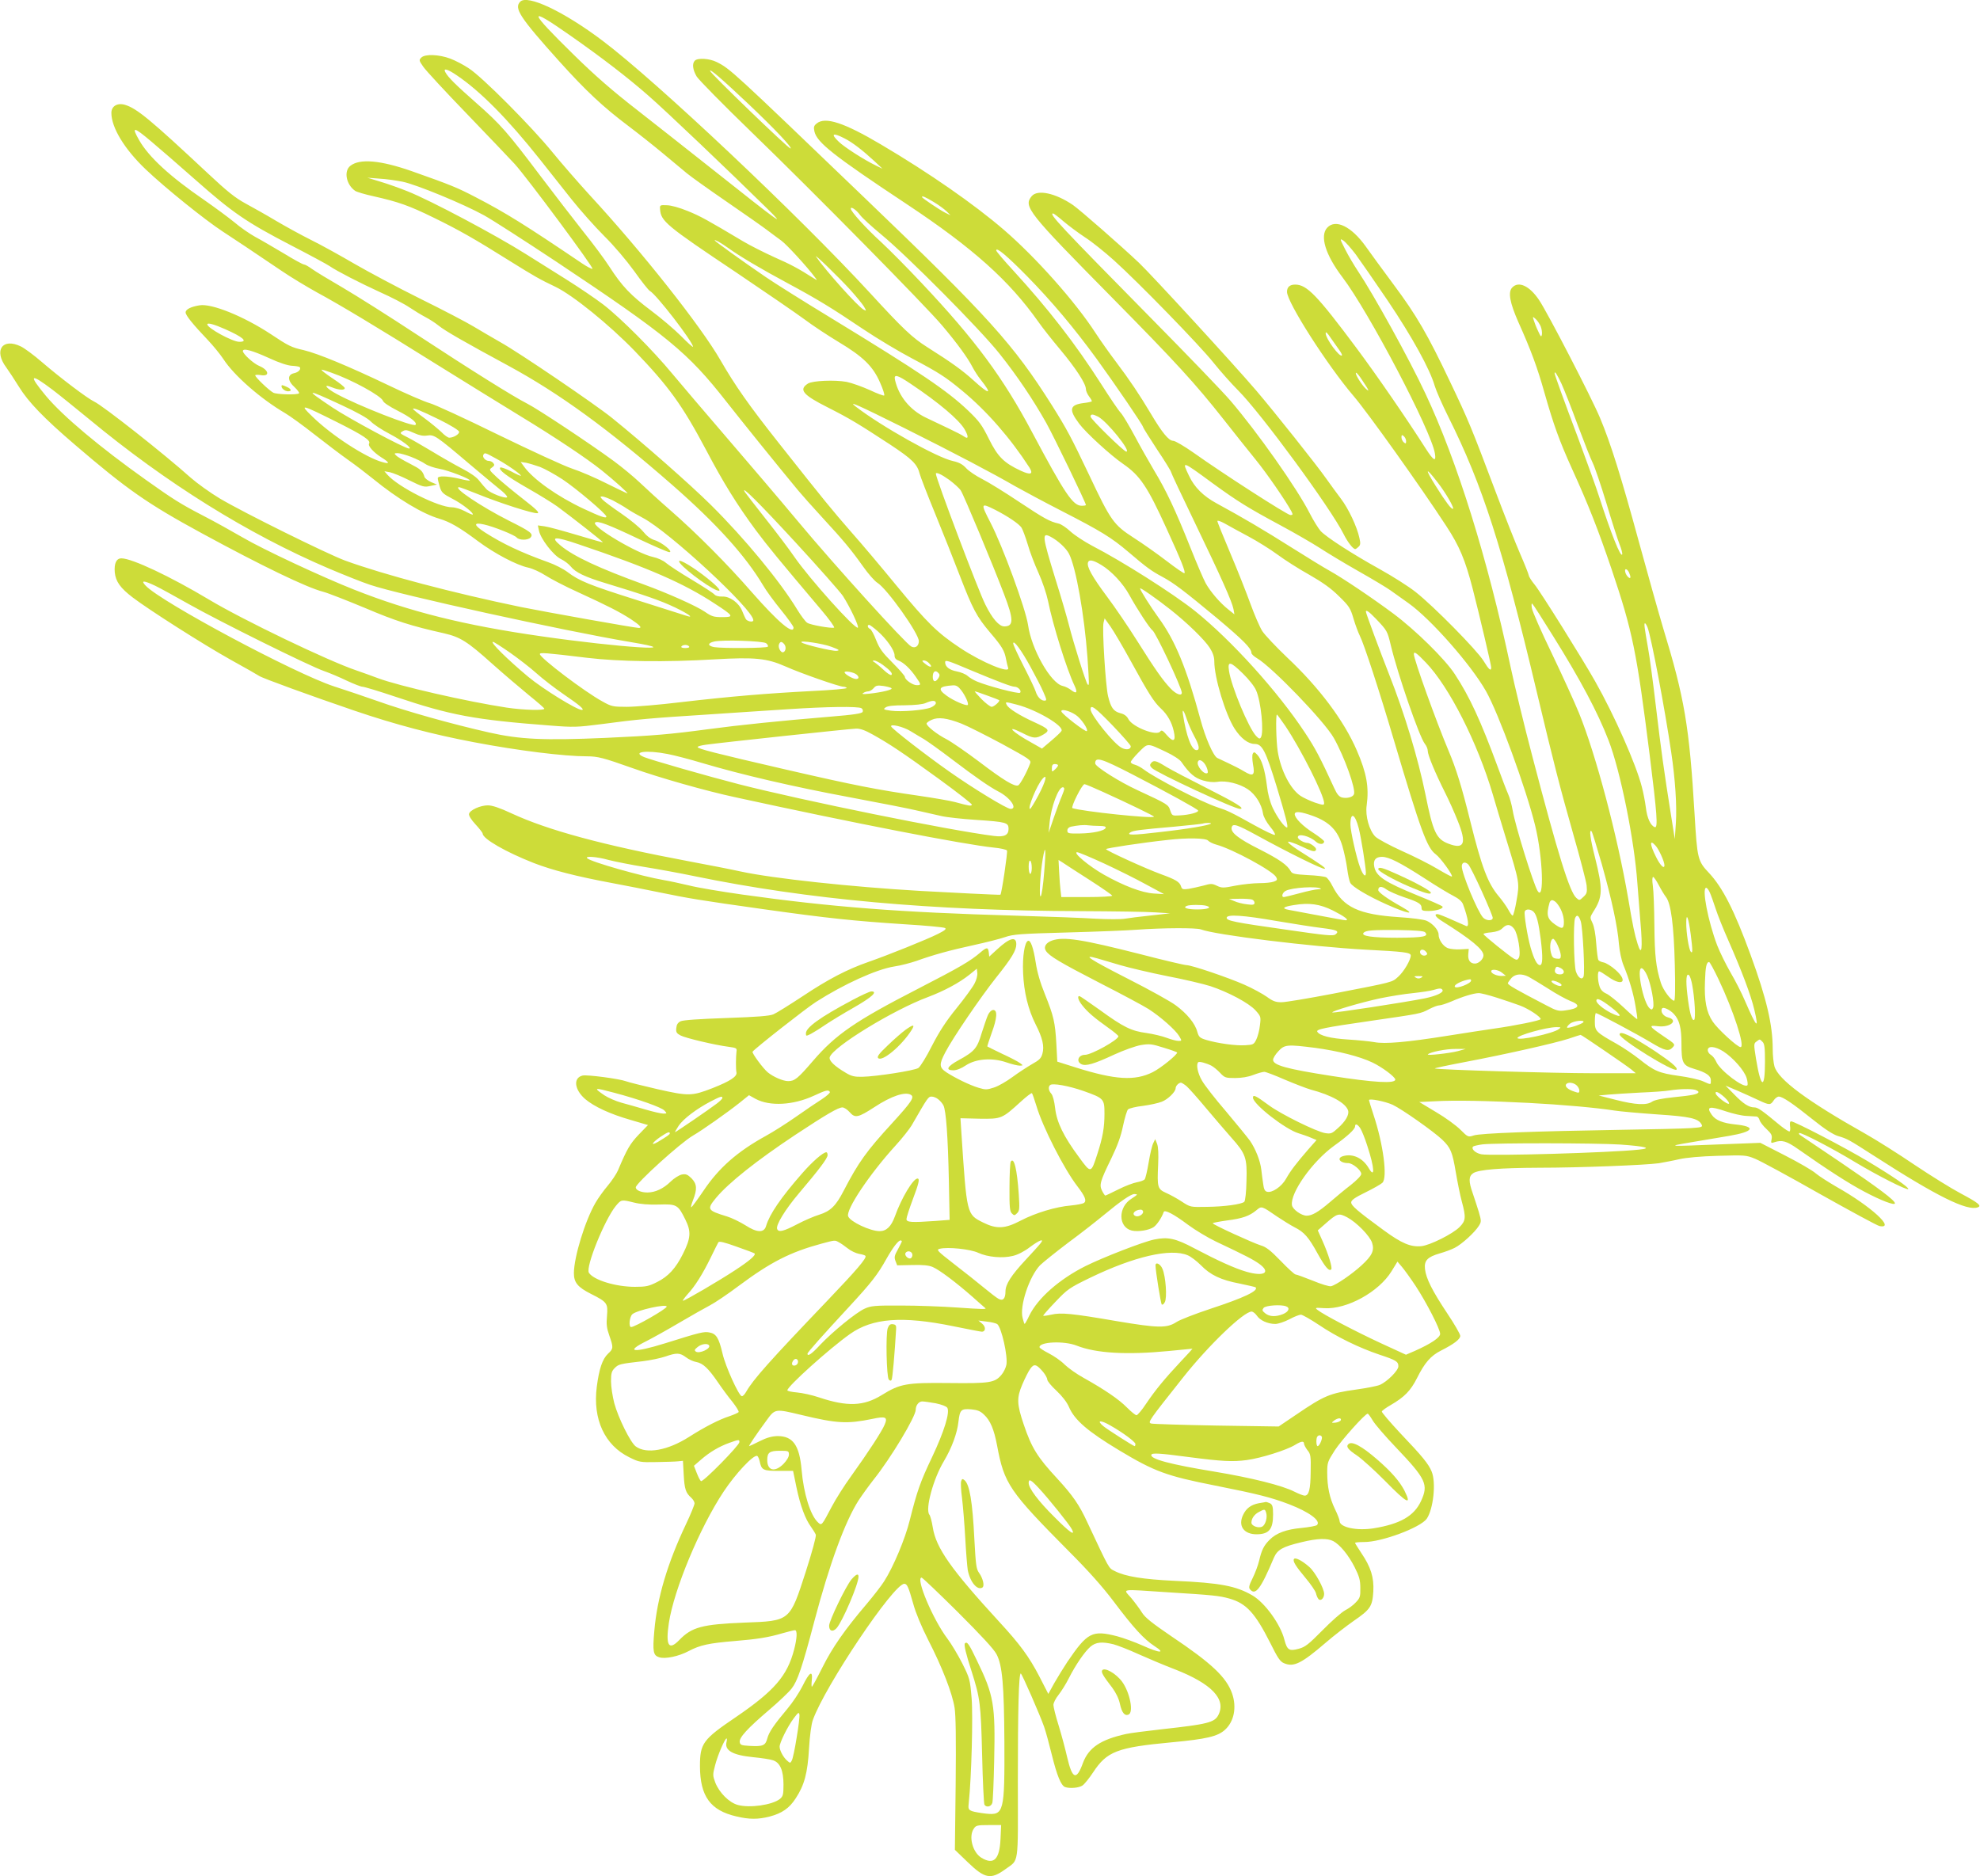 <?xml version="1.0" standalone="no"?>
<!DOCTYPE svg PUBLIC "-//W3C//DTD SVG 20010904//EN"
 "http://www.w3.org/TR/2001/REC-SVG-20010904/DTD/svg10.dtd">
<svg version="1.0" xmlns="http://www.w3.org/2000/svg"
 width="1280pt" height="1213pt" viewBox="0 0 1280 1213"
 preserveAspectRatio="xMidYMid meet">
<g transform="translate(0,1213) scale(0.1,-0.1)"
fill="#cddc39" stroke="none">
<path d="M3363 12119 c-41 -42 -4 -100 253 -386 173 -192 282 -294 448 -419
61 -46 161 -125 222 -176 61 -51 131 -109 155 -129 24 -20 140 -103 258 -184
118 -81 236 -164 262 -184 26 -20 66 -49 89 -66 35 -25 169 -171 220 -240 15
-19 14 -19 -10 -4 -97 62 -147 89 -254 136 -66 30 -157 76 -201 102 -233 139
-280 165 -360 197 -51 21 -107 37 -134 37 -44 2 -46 1 -44 -25 5 -78 37 -105
493 -410 190 -128 388 -264 441 -303 53 -40 152 -105 220 -146 159 -95 223
-158 268 -262 19 -42 31 -80 27 -84 -3 -3 -45 12 -93 35 -49 22 -116 46 -150
53 -77 14 -220 8 -250 -11 -61 -39 -33 -73 126 -153 146 -74 200 -107 405
-241 145 -96 176 -127 192 -191 4 -16 48 -131 99 -255 51 -124 122 -304 159
-400 84 -218 110 -267 197 -370 78 -91 93 -118 103 -173 4 -21 10 -46 13 -54
17 -43 -169 34 -309 127 -148 98 -214 163 -411 402 -96 117 -228 274 -294 348
-127 146 -166 193 -468 575 -193 244 -281 369 -378 537 -126 219 -507 701
-846 1068 -73 80 -181 204 -239 275 -133 164 -456 489 -541 543 -34 23 -88 51
-120 63 -72 27 -163 31 -187 7 -16 -16 -16 -19 12 -59 15 -23 143 -161 284
-307 140 -146 279 -291 308 -323 79 -87 514 -673 502 -677 -5 -2 -36 14 -67
35 -367 248 -493 327 -688 428 -117 61 -157 78 -415 169 -201 70 -334 82 -395
34 -44 -34 -27 -122 31 -162 10 -7 64 -23 119 -35 160 -36 229 -60 388 -138
166 -81 266 -138 497 -283 156 -97 187 -115 292 -165 113 -55 345 -243 510
-413 221 -230 308 -350 462 -640 112 -213 201 -356 322 -520 80 -107 144 -185
423 -515 52 -61 89 -113 83 -115 -19 -6 -151 17 -173 31 -11 6 -41 46 -66 87
-110 181 -338 458 -557 675 -133 132 -440 402 -641 564 -112 90 -602 423 -721
489 -49 28 -126 73 -171 100 -46 28 -201 109 -345 180 -145 72 -336 174 -426
226 -89 52 -215 122 -280 154 -64 32 -166 88 -227 124 -60 36 -149 86 -197
112 -68 37 -118 77 -243 194 -372 348 -459 420 -536 444 -50 15 -89 -8 -89
-52 0 -95 85 -235 223 -366 125 -119 382 -326 497 -401 87 -57 179 -118 380
-254 63 -43 167 -105 230 -140 144 -78 375 -216 784 -472 177 -110 413 -256
526 -325 235 -143 435 -277 531 -354 81 -65 173 -148 165 -148 -3 0 -64 29
-134 64 -71 36 -171 79 -223 96 -52 17 -268 117 -480 220 -212 104 -411 196
-443 204 -32 9 -153 61 -269 117 -253 121 -451 203 -543 225 -80 18 -97 26
-217 106 -174 114 -379 197 -457 184 -56 -9 -90 -26 -90 -46 0 -19 47 -77 145
-180 34 -36 79 -91 100 -123 68 -105 242 -257 398 -348 32 -19 118 -81 190
-138 73 -57 170 -131 217 -164 47 -33 120 -89 162 -123 158 -129 321 -227 429
-258 69 -21 130 -56 249 -145 106 -79 249 -155 325 -171 28 -6 78 -29 112 -51
34 -22 128 -71 210 -108 198 -91 266 -126 341 -174 59 -39 75 -57 52 -57 -25
0 -602 103 -761 135 -440 91 -887 209 -1139 301 -118 44 -656 310 -809 401
-62 37 -148 99 -190 136 -165 148 -565 464 -623 491 -44 21 -217 152 -337 255
-52 45 -113 90 -136 101 -119 58 -177 -25 -95 -135 16 -22 53 -78 82 -125 61
-99 162 -204 363 -376 337 -289 467 -380 820 -572 388 -211 678 -351 784 -378
31 -8 153 -56 271 -105 200 -85 298 -116 512 -164 103 -24 149 -52 308 -195
74 -66 181 -157 237 -203 56 -45 102 -85 102 -89 1 -13 -138 -9 -244 7 -256
39 -694 139 -831 190 -38 14 -100 37 -139 50 -184 62 -737 328 -955 459 -249
149 -497 266 -565 266 -33 0 -48 -33 -43 -91 6 -59 36 -101 116 -162 105 -80
455 -303 632 -402 96 -53 180 -101 185 -105 16 -13 341 -131 614 -224 267 -91
511 -155 776 -205 283 -54 582 -91 730 -91 69 0 107 -10 290 -75 179 -64 479
-149 670 -190 760 -166 1476 -305 1669 -325 43 -4 82 -13 86 -19 5 -10 -35
-283 -43 -286 -4 -2 -331 14 -522 25 -443 26 -946 80 -1155 125 -63 14 -212
43 -330 65 -564 106 -918 202 -1155 312 -75 35 -123 51 -151 51 -49 0 -118
-31 -122 -56 -2 -11 15 -38 42 -67 25 -27 46 -54 46 -59 0 -34 150 -120 331
-191 119 -46 273 -86 509 -130 91 -17 228 -44 305 -60 189 -39 262 -51 675
-109 413 -58 575 -75 910 -97 134 -8 251 -19 259 -24 11 -6 -1 -16 -45 -38
-71 -36 -325 -138 -449 -181 -140 -49 -259 -111 -426 -222 -85 -56 -170 -109
-189 -117 -26 -11 -105 -17 -305 -24 -172 -6 -278 -13 -295 -21 -18 -9 -26
-21 -28 -44 -3 -27 2 -34 28 -48 33 -17 223 -62 310 -73 51 -7 55 -9 51 -32
-4 -35 -5 -111 0 -134 5 -26 -40 -56 -154 -101 -134 -52 -154 -53 -357 -7 -96
22 -187 45 -203 51 -42 16 -253 44 -281 37 -62 -15 -53 -91 17 -152 58 -49
161 -97 294 -135 l112 -33 -60 -62 c-56 -59 -76 -93 -134 -231 -10 -23 -40
-68 -67 -100 -27 -32 -62 -81 -78 -109 -68 -117 -139 -350 -140 -455 0 -61 24
-91 111 -135 104 -52 110 -61 103 -142 -5 -54 -2 -79 15 -127 27 -77 27 -85
-8 -117 -37 -35 -58 -99 -73 -214 -27 -210 51 -378 210 -456 64 -32 71 -33
177 -31 60 1 124 3 140 5 l30 3 5 -90 c5 -93 13 -117 49 -149 12 -11 21 -27
21 -36 0 -9 -25 -71 -56 -136 -119 -251 -186 -476 -204 -688 -12 -135 -7 -159
31 -171 39 -13 127 6 191 40 74 39 130 51 298 65 147 12 221 24 311 51 36 10
71 19 78 19 16 0 14 -51 -5 -124 -44 -171 -128 -268 -377 -438 -214 -145 -232
-170 -232 -318 1 -194 67 -285 235 -324 83 -20 141 -20 215 -1 80 21 128 54
169 118 56 85 77 163 86 322 5 84 15 158 25 185 79 220 522 880 591 880 18 0
27 -20 58 -130 16 -59 53 -147 96 -232 91 -177 156 -345 171 -439 8 -51 10
-203 7 -497 l-5 -422 83 -80 c111 -107 149 -114 244 -45 88 65 81 11 80 566 0
470 6 699 19 699 7 0 124 -268 151 -345 11 -31 33 -113 50 -182 33 -133 59
-197 85 -207 30 -11 90 -6 113 10 12 8 43 46 68 84 90 137 156 162 508 195
225 21 298 38 345 81 59 53 77 146 46 235 -37 105 -132 195 -393 370 -123 84
-169 120 -189 152 -14 23 -46 66 -70 95 -53 62 -82 58 239 37 289 -18 330 -22
397 -41 108 -31 165 -93 263 -287 48 -97 64 -121 90 -131 62 -26 112 -1 268
133 52 45 134 108 181 141 108 74 121 94 127 190 5 91 -16 158 -77 248 -22 34
-41 63 -41 66 0 4 26 6 59 6 114 0 362 93 404 150 43 62 62 235 32 306 -20 49
-60 98 -203 248 -67 72 -121 135 -119 140 2 6 28 25 58 42 89 52 128 92 170
175 49 98 88 143 153 176 85 43 126 74 126 96 0 11 -38 77 -85 147 -95 143
-136 223 -143 285 -6 55 16 78 95 101 32 9 76 25 97 36 46 23 131 101 156 142
17 27 17 31 0 90 -10 33 -28 88 -39 120 -28 79 -27 111 3 131 35 23 175 34
426 35 262 0 687 17 773 29 34 6 94 17 132 26 43 10 138 19 250 22 175 5 183
5 241 -19 33 -13 221 -115 418 -227 198 -111 371 -205 386 -208 108 -21 -55
128 -275 252 -53 31 -115 70 -136 88 -21 19 -111 71 -199 116 l-160 82 -262
-10 c-341 -14 -349 -14 -183 14 77 13 186 31 243 41 160 27 178 60 40 74 -79
8 -128 27 -152 62 -38 54 -16 59 93 22 42 -14 101 -28 131 -29 30 -2 60 -4 67
-4 6 -1 15 -11 18 -23 4 -13 24 -39 45 -58 32 -30 37 -41 33 -64 -6 -27 -4
-29 18 -21 49 16 78 8 151 -43 192 -135 332 -225 431 -277 109 -58 197 -91
197 -75 0 19 -104 97 -347 262 -141 95 -261 176 -267 180 -6 4 -8 9 -5 12 8 9
221 -102 362 -188 138 -83 334 -183 343 -174 8 9 -103 85 -265 182 -145 87
-470 256 -492 256 -7 0 -10 -11 -7 -30 3 -17 1 -33 -3 -35 -4 -3 -30 14 -59
37 -118 98 -146 118 -168 118 -36 0 -72 23 -132 85 l-55 56 80 -34 c44 -19
105 -47 135 -61 68 -32 76 -32 96 -1 9 14 24 25 33 25 25 0 90 -44 221 -149
77 -62 130 -96 162 -106 61 -18 68 -22 233 -128 405 -261 602 -359 671 -333
27 10 2 30 -111 90 -57 30 -191 113 -297 184 -106 72 -249 162 -318 201 -380
214 -565 352 -589 437 -6 22 -11 71 -11 111 0 157 -40 327 -143 609 -106 290
-181 436 -269 530 -73 77 -76 92 -93 377 -34 574 -65 753 -205 1212 -28 94
-98 343 -156 555 -112 411 -181 633 -250 797 -54 130 -341 685 -395 764 -62
92 -133 124 -174 79 -27 -30 -14 -98 40 -221 84 -187 124 -297 169 -457 60
-210 95 -308 178 -492 108 -237 169 -393 257 -652 135 -401 161 -526 246
-1203 47 -376 54 -470 33 -463 -27 9 -50 58 -58 126 -5 40 -17 100 -26 134
-37 146 -178 464 -302 683 -80 142 -353 579 -391 625 -20 24 -37 51 -38 60 -1
8 -26 71 -56 140 -30 69 -102 251 -160 405 -154 409 -174 458 -292 705 -145
306 -218 432 -365 629 -69 93 -151 205 -182 249 -92 128 -194 178 -248 120
-49 -53 -12 -175 98 -320 170 -223 575 -995 598 -1139 10 -58 -8 -49 -58 29
-121 190 -319 478 -449 652 -255 342 -321 410 -396 410 -35 0 -53 -16 -53 -47
0 -67 260 -474 430 -673 91 -106 434 -587 599 -840 86 -131 123 -220 171 -405
45 -175 120 -494 120 -510 0 -28 -15 -15 -50 43 -42 68 -321 352 -438 444 -45
36 -151 103 -234 149 -180 100 -342 205 -380 245 -15 17 -47 68 -71 115 -83
163 -339 526 -514 730 -49 57 -276 293 -504 524 -597 606 -671 685 -641 685 4
0 35 -23 67 -51 33 -28 96 -75 140 -104 44 -28 127 -95 185 -147 162 -146 556
-551 645 -663 44 -55 116 -136 160 -180 147 -147 598 -761 682 -930 25 -50 60
-95 74 -95 4 0 14 7 22 15 12 11 13 23 5 57 -15 72 -71 190 -119 253 -25 33
-68 92 -95 130 -60 86 -337 434 -453 570 -148 173 -675 747 -757 825 -115 109
-379 340 -427 374 -114 78 -231 103 -268 57 -54 -66 -24 -104 516 -651 418
-424 540 -557 727 -794 65 -83 157 -198 204 -256 74 -91 196 -268 233 -337 10
-20 9 -23 -7 -23 -20 0 -435 267 -626 403 -60 42 -119 77 -132 77 -28 0 -71
52 -144 175 -72 121 -139 221 -226 336 -40 53 -99 136 -131 185 -132 204 -387
490 -592 667 -194 167 -483 368 -796 553 -238 141 -360 181 -415 136 -19 -15
-21 -24 -15 -52 16 -71 123 -156 600 -472 426 -283 659 -492 847 -758 25 -36
88 -116 141 -179 102 -122 167 -222 167 -257 0 -12 10 -33 21 -48 12 -15 19
-29 17 -31 -3 -3 -27 -8 -54 -11 -90 -12 -96 -42 -27 -134 43 -58 204 -205
283 -259 110 -76 157 -145 283 -422 95 -207 122 -277 114 -285 -3 -3 -54 32
-114 78 -60 46 -156 114 -214 151 -130 84 -148 109 -289 408 -114 240 -145
298 -240 449 -249 394 -407 570 -1214 1344 -851 817 -865 831 -953 875 -46 23
-122 28 -141 9 -19 -19 -14 -59 12 -103 14 -22 173 -184 355 -360 400 -387
1128 -1126 1232 -1250 98 -116 165 -209 194 -265 13 -25 37 -63 55 -85 78 -98
58 -100 -47 -4 -71 64 -138 113 -298 214 -98 62 -158 119 -370 350 -460 500
-1382 1370 -1730 1632 -252 190 -486 300 -532 252z m317 -214 c209 -146 379
-277 510 -392 113 -98 524 -490 770 -732 124 -122 91 -99 -345 247 -192 152
-413 326 -490 386 -166 129 -273 222 -415 361 -296 290 -303 321 -30 130z
m-727 -262 c154 -104 331 -284 536 -542 58 -74 151 -191 206 -260 55 -69 149
-175 210 -236 65 -64 145 -159 195 -228 46 -65 92 -123 101 -128 41 -21 279
-330 279 -361 0 -5 -35 26 -77 69 -43 43 -130 117 -193 164 -132 99 -188 157
-270 284 -32 50 -109 153 -171 230 -61 77 -185 238 -275 357 -214 284 -258
334 -416 473 -134 118 -181 165 -199 198 -16 29 14 21 74 -20z m1884 -184
c169 -160 291 -289 273 -289 -14 0 -520 488 -520 502 0 14 73 -49 247 -213z
m-3860 -243 c48 -40 178 -153 288 -250 241 -213 329 -273 618 -423 122 -63
233 -123 247 -133 48 -33 198 -110 327 -169 72 -32 157 -76 189 -98 33 -22 79
-50 104 -63 25 -13 63 -37 85 -55 40 -33 169 -107 452 -260 328 -178 645 -408
1063 -774 283 -248 469 -454 584 -647 19 -33 71 -104 116 -159 44 -54 80 -105
80 -112 0 -50 -100 35 -267 225 -161 185 -360 385 -533 536 -69 60 -156 140
-195 177 -38 36 -114 99 -167 138 -154 113 -493 338 -561 372 -90 46 -356 212
-717 449 -173 114 -387 249 -474 300 -88 51 -177 105 -199 121 -22 16 -45 29
-52 29 -7 0 -66 32 -131 72 -66 39 -149 88 -185 107 -36 20 -97 62 -134 94
-38 31 -126 96 -195 144 -223 153 -358 278 -420 386 -52 91 -38 90 77 -7z
m4481 20 c52 -26 117 -76 197 -150 l50 -47 -45 22 c-73 35 -202 118 -237 152
-55 52 -41 62 35 23z m-2855 -281 c88 -18 392 -143 526 -217 53 -29 262 -164
466 -299 722 -481 851 -587 1101 -906 95 -121 327 -409 463 -573 25 -30 95
-109 156 -175 141 -153 188 -210 264 -317 33 -47 75 -95 93 -106 63 -39 268
-328 268 -377 0 -32 -23 -49 -49 -35 -38 20 -500 530 -729 805 -124 149 -337
398 -472 555 -135 157 -290 339 -345 405 -122 148 -332 359 -445 446 -47 36
-157 111 -245 166 -88 55 -203 127 -255 160 -193 122 -620 349 -765 406 -49
20 -128 48 -175 62 l-85 26 77 -6 c43 -2 111 -12 151 -20z m3433 -131 c32 -19
70 -47 84 -61 l25 -25 -35 17 c-36 18 -150 95 -150 101 0 10 21 1 76 -32z
m-476 -84 c12 -17 74 -74 138 -127 170 -140 638 -612 762 -768 115 -144 219
-299 304 -450 49 -88 256 -516 256 -530 0 -3 -12 -5 -27 -5 -57 0 -108 76
-320 474 -188 354 -367 597 -715 966 -90 96 -209 216 -262 265 -98 89 -196
198 -196 216 0 17 37 -9 60 -41z m3203 -253 c29 -40 123 -175 209 -302 158
-235 272 -442 303 -550 10 -33 49 -122 87 -198 223 -446 349 -840 573 -1782
112 -470 148 -610 236 -920 44 -154 83 -302 86 -330 4 -44 2 -53 -21 -74 -25
-24 -26 -24 -46 -6 -43 39 -117 277 -284 915 -53 201 -116 462 -141 580 -148
697 -345 1330 -550 1765 -104 223 -336 642 -435 790 -26 39 -64 103 -84 143
-35 69 -36 72 -12 57 14 -9 49 -49 79 -88z m-4053 38 c69 -50 210 -134 380
-225 195 -105 285 -160 490 -298 91 -61 233 -146 317 -190 172 -91 217 -120
323 -208 160 -132 312 -307 435 -497 27 -43 8 -50 -55 -21 -110 51 -150 91
-207 206 -45 91 -63 115 -135 184 -136 129 -304 243 -889 600 -178 108 -367
227 -419 263 -154 105 -330 232 -330 237 0 7 41 -16 90 -51z m1929 -180 c159
-162 303 -333 451 -536 123 -170 300 -429 300 -441 0 -4 41 -69 90 -144 50
-74 90 -140 90 -145 0 -5 70 -154 156 -332 171 -355 238 -505 248 -555 l6 -34
-40 32 c-53 42 -114 113 -145 168 -14 25 -59 130 -100 233 -96 241 -157 370
-234 497 -33 56 -90 156 -126 224 -36 67 -76 134 -89 148 -14 14 -70 97 -126
185 -168 263 -343 488 -567 733 -62 67 -113 127 -113 133 0 24 69 -34 199
-166z m-1144 -87 c38 -42 78 -91 89 -108 18 -31 18 -32 -1 -22 -37 20 -242
248 -307 342 -19 28 148 -134 219 -212z m4465 -238 c6 -15 10 -39 8 -52 -4
-20 -7 -17 -25 22 -12 25 -24 56 -28 70 -8 25 -7 25 13 7 11 -10 25 -31 32
-47z m-8505 -18 c117 -52 151 -82 92 -82 -44 0 -207 89 -207 113 0 12 43 1
115 -31z m7200 -131 c14 -19 23 -36 20 -39 -14 -15 -105 109 -105 143 0 13 10
4 30 -26 17 -24 41 -59 55 -78z m-6914 -57 c65 -30 120 -48 147 -49 23 -1 45
-5 49 -8 12 -13 -7 -34 -36 -40 -44 -9 -43 -49 4 -91 19 -18 32 -36 28 -39
-11 -11 -143 -8 -166 4 -27 14 -117 100 -117 112 0 4 15 5 34 2 62 -12 56 32
-8 59 -37 15 -106 78 -106 96 0 21 59 5 171 -46z m400 -93 c135 -47 324 -151
335 -183 3 -11 43 -37 92 -62 85 -43 132 -79 118 -93 -15 -15 -369 123 -510
200 -69 37 -91 68 -31 43 46 -19 88 -21 83 -3 -3 6 -33 31 -67 53 -61 41 -90
64 -80 64 3 0 30 -8 60 -19z m6665 -49 c46 -68 50 -80 22 -54 -27 25 -74 102
-61 102 4 0 22 -21 39 -48z m1289 -24 c18 -40 66 -161 105 -268 40 -107 83
-216 96 -242 13 -26 53 -143 89 -262 35 -118 74 -238 85 -266 12 -29 19 -58
17 -64 -9 -25 -73 137 -148 369 -17 55 -79 226 -136 380 -94 249 -153 412
-153 422 0 17 17 -9 45 -69z m-4207 0 c181 -121 311 -231 348 -294 27 -47 25
-67 -4 -46 -9 7 -55 31 -102 53 -47 22 -112 53 -145 69 -102 49 -175 138 -199
243 -9 40 13 35 102 -25z m-5547 -39 c41 -31 147 -117 235 -189 500 -414 1026
-742 1548 -965 99 -42 219 -90 268 -106 195 -66 1259 -299 1683 -370 396 -66
-69 -36 -575 37 -498 71 -850 159 -1209 301 -208 82 -593 262 -722 338 -69 40
-182 103 -252 139 -149 77 -199 109 -372 232 -300 213 -539 414 -647 543 -117
141 -105 152 43 40z m1869 -99 c99 -46 167 -84 187 -105 18 -19 73 -55 123
-81 80 -42 149 -94 124 -94 -27 0 -387 193 -496 266 -182 122 -175 124 62 14z
m3633 -146 c332 -166 575 -294 722 -379 50 -28 182 -99 295 -157 259 -133 323
-172 435 -267 116 -99 147 -122 220 -161 74 -40 136 -87 353 -267 168 -141
222 -195 222 -224 0 -8 16 -23 35 -34 98 -57 439 -411 498 -517 69 -123 143
-330 130 -363 -7 -19 -45 -29 -78 -21 -18 5 -32 21 -49 59 -91 198 -124 261
-190 360 -176 267 -475 597 -710 786 -143 114 -473 323 -665 422 -51 27 -115
69 -141 93 -27 25 -61 48 -77 51 -57 13 -92 32 -253 139 -91 61 -198 127 -239
148 -40 20 -88 52 -105 71 -23 25 -45 37 -85 46 -101 21 -463 224 -630 353
-52 40 12 11 312 -138z m-3657 33 c163 -82 213 -115 200 -135 -9 -15 29 -57
79 -89 55 -34 57 -45 8 -31 -106 28 -331 174 -455 296 -86 83 -74 80 168 -41z
m654 20 c71 -35 126 -69 128 -78 3 -15 -35 -39 -64 -39 -8 0 -31 16 -50 36
-20 19 -69 60 -110 90 -41 30 -74 57 -74 60 0 10 47 -9 170 -69z m4259 19 c57
-30 216 -226 182 -226 -15 0 -231 211 -231 226 0 18 14 18 49 0z m-4419 -107
c31 -14 56 -19 81 -15 46 7 57 0 275 -185 94 -79 188 -158 210 -175 21 -18 36
-35 32 -39 -10 -11 -107 26 -132 51 -11 11 -33 37 -48 56 -16 22 -58 51 -110
78 -46 24 -134 74 -196 112 -63 37 -132 78 -155 89 -53 27 -54 28 -37 39 21
13 29 12 80 -11z m6410 -51 c0 -17 -3 -18 -15 -8 -8 7 -15 21 -15 32 0 17 3
18 15 8 8 -7 15 -21 15 -32z m-6432 -102 c34 -13 75 -34 92 -46 16 -11 57 -25
90 -31 56 -9 206 -67 197 -76 -2 -2 -33 3 -68 12 -79 18 -139 20 -139 3 0 -7
6 -32 13 -55 11 -37 19 -45 82 -78 63 -32 140 -93 131 -102 -2 -2 -25 8 -51
22 -26 14 -63 25 -82 25 -89 0 -347 130 -418 210 l-20 23 35 -6 c19 -4 76 -27
127 -53 85 -42 96 -45 135 -36 l43 9 -38 16 c-20 9 -40 24 -43 34 -12 39 -24
49 -94 85 -41 21 -81 44 -89 53 -14 13 -13 15 10 15 14 0 53 -11 87 -24z m551
-12 c70 -38 164 -104 158 -110 -2 -2 -31 11 -64 29 -34 17 -65 28 -69 24 -14
-14 40 -55 176 -133 74 -42 160 -95 192 -118 90 -66 298 -229 295 -232 -1 -2
-77 20 -167 47 -91 27 -185 53 -209 56 l-44 6 7 -33 c10 -53 94 -162 143 -185
23 -11 51 -33 63 -48 29 -37 94 -68 220 -106 254 -77 361 -114 453 -158 92
-44 129 -73 70 -53 -16 5 -158 50 -318 101 -304 96 -371 123 -447 181 -25 19
-81 48 -124 63 -173 62 -294 119 -408 192 -75 48 -78 68 -7 52 64 -14 197 -68
211 -84 16 -19 74 -19 90 0 20 24 1 38 -141 109 -178 90 -366 216 -321 216 6
0 60 -20 119 -44 143 -58 360 -128 387 -124 16 2 -4 23 -94 93 -63 49 -139
112 -168 139 -51 48 -52 49 -32 63 17 12 18 18 9 29 -6 8 -19 14 -29 14 -22 0
-44 25 -35 40 9 15 11 14 84 -26z m282 -53 c31 -12 96 -48 145 -80 89 -59 284
-224 284 -241 0 -14 -39 0 -148 51 -169 79 -326 191 -384 272 l-22 30 35 -5
c19 -4 59 -16 90 -27z m4349 -106 c161 -117 227 -158 437 -271 95 -51 210
-118 255 -147 46 -30 158 -98 250 -150 92 -52 185 -108 207 -124 21 -15 74
-53 118 -84 144 -103 402 -396 499 -567 81 -142 261 -634 319 -873 49 -203 59
-491 15 -419 -27 44 -145 423 -161 520 -6 36 -19 83 -29 105 -10 22 -41 103
-69 180 -109 295 -180 450 -276 596 -62 96 -254 285 -398 392 -134 100 -329
231 -412 277 -33 18 -144 86 -247 151 -174 110 -316 194 -482 284 -87 47 -145
105 -179 178 -48 100 -50 101 153 -48z m1453 7 c54 -69 113 -172 99 -172 -12
0 -43 41 -110 147 -73 116 -68 128 11 25z m-3156 15 c32 -24 66 -55 74 -68 19
-28 210 -486 280 -671 63 -164 63 -208 1 -208 -33 0 -77 50 -122 141 -45 88
-320 817 -320 846 0 13 37 -4 87 -40z m-995 -403 c150 -163 288 -319 307 -347
46 -72 105 -196 97 -205 -16 -15 -313 316 -411 458 -32 47 -115 157 -185 245
-70 88 -130 167 -135 174 -30 51 91 -69 327 -325z m-1179 270 c29 -15 70 -39
92 -54 22 -15 68 -41 102 -59 170 -90 713 -593 713 -661 0 -16 -42 -8 -50 10
-4 8 -15 31 -23 52 -22 52 -80 93 -127 91 -23 -1 -43 4 -51 13 -6 8 -72 51
-147 96 -74 44 -148 93 -166 108 -18 16 -53 32 -85 39 -103 22 -398 198 -374
222 15 15 85 -12 285 -107 98 -46 186 -84 195 -84 29 1 -50 65 -96 78 -26 8
-51 27 -75 57 -21 25 -83 76 -140 115 -56 38 -111 79 -121 90 -16 18 -17 20
-1 20 9 0 40 -12 69 -26z m2470 -60 c82 -42 155 -91 171 -116 8 -13 26 -62 40
-108 13 -47 45 -130 70 -185 25 -55 52 -136 61 -180 32 -159 122 -445 171
-547 22 -46 14 -57 -21 -30 -14 11 -39 24 -55 27 -77 17 -202 237 -224 394
-15 103 -164 510 -243 662 -65 126 -64 130 30 83z m1637 -172 c58 -31 143 -84
189 -118 46 -34 138 -93 205 -130 87 -50 141 -88 192 -139 66 -64 74 -77 94
-145 12 -41 31 -91 41 -111 27 -53 126 -356 219 -671 176 -593 215 -699 271
-741 31 -22 113 -136 105 -144 -2 -3 -44 20 -93 49 -48 29 -153 82 -232 117
-79 36 -155 77 -170 92 -39 39 -66 134 -56 201 16 119 0 209 -64 357 -83 192
-244 407 -451 601 -71 68 -143 144 -160 170 -16 25 -50 104 -76 175 -26 72
-84 219 -130 327 -46 109 -84 202 -84 209 0 6 21 -1 48 -16 26 -15 94 -52 152
-83z m-1277 -3 c47 -25 99 -73 118 -110 45 -88 99 -396 119 -669 12 -180 12
-186 1 -175 -11 12 -92 270 -121 385 -12 47 -50 179 -86 293 -88 286 -90 307
-31 276z m-3053 -48 c454 -153 682 -253 881 -384 123 -80 126 -87 48 -87 -55
0 -68 4 -113 35 -54 37 -240 120 -391 175 -292 106 -455 182 -540 252 -72 60
-41 62 115 9z m3380 -134 c66 -40 140 -119 182 -196 47 -86 132 -216 148 -226
21 -13 190 -372 190 -404 0 -23 -37 -10 -72 27 -50 52 -100 123 -217 309 -56
89 -143 217 -194 285 -97 130 -134 196 -123 223 7 19 33 14 86 -18z m3410 -46
c5 -11 10 -25 10 -32 0 -18 -27 7 -33 31 -7 26 9 26 23 1z m-9525 -89 c33 -16
129 -69 214 -117 194 -110 783 -402 874 -433 37 -13 104 -41 149 -63 45 -21
91 -39 101 -39 11 0 107 -29 214 -65 356 -120 513 -149 1000 -186 152 -12 174
-11 330 9 231 31 320 39 683 62 173 12 412 27 530 35 244 16 448 19 469 6 8
-5 11 -15 8 -23 -4 -11 -54 -19 -214 -32 -315 -26 -588 -54 -788 -81 -238 -32
-352 -42 -664 -56 -396 -17 -549 -10 -749 35 -243 55 -539 138 -718 202 -88
31 -215 74 -284 96 -252 82 -1120 546 -1219 652 -33 35 -12 34 64 -2z m6561
-153 c109 -86 221 -195 255 -248 20 -32 29 -58 29 -87 0 -106 72 -342 131
-435 41 -63 88 -99 130 -99 49 0 71 -44 142 -275 59 -195 77 -265 67 -265 -16
0 -63 65 -92 126 -18 39 -32 90 -38 145 -13 102 -33 168 -62 199 -18 19 -22
20 -29 7 -5 -8 -4 -38 1 -68 14 -73 2 -82 -58 -46 -26 16 -72 39 -102 53 -30
14 -62 29 -70 33 -26 12 -78 131 -110 251 -89 329 -163 509 -269 654 -55 76
-121 181 -121 192 0 8 110 -69 196 -137z m2477 -176 c172 -275 286 -489 355
-668 77 -197 168 -649 187 -925 4 -52 13 -167 20 -254 15 -172 8 -223 -18
-140 -20 63 -31 115 -62 299 -70 405 -208 926 -317 1194 -28 69 -107 242 -175
384 -69 142 -127 275 -130 295 -4 25 -2 34 4 27 6 -5 67 -101 136 -212z
m-1147 115 c72 -76 73 -78 95 -170 45 -188 184 -591 220 -637 11 -13 19 -34
19 -46 0 -27 47 -140 112 -270 25 -49 62 -132 82 -183 59 -146 42 -186 -60
-147 -79 30 -100 74 -149 319 -48 235 -136 526 -235 776 -56 142 -150 395
-150 405 0 15 21 0 66 -47z m-1586 -272 c115 -210 149 -264 195 -307 42 -39
71 -90 83 -147 15 -64 -2 -74 -43 -27 -27 32 -36 37 -44 26 -22 -33 -179 28
-206 79 -10 20 -27 33 -53 39 -44 12 -61 36 -79 111 -16 68 -39 436 -29 474
l7 28 38 -53 c21 -30 80 -130 131 -223z m3341 217 c24 -64 111 -521 153 -808
26 -174 37 -346 30 -455 l-7 -105 -23 145 c-48 302 -65 426 -99 711 -19 162
-42 332 -51 379 -23 130 -27 160 -20 160 4 0 11 -12 17 -27z m-4977 -24 c58
-51 109 -124 109 -156 0 -17 7 -27 26 -34 33 -13 75 -52 112 -106 35 -50 35
-53 5 -53 -26 0 -76 35 -76 53 0 7 -36 48 -80 92 -66 66 -84 91 -106 146 -14
37 -32 70 -40 73 -15 6 -20 26 -5 26 4 0 29 -18 55 -41z m-721 -78 c9 -7 14
-17 11 -22 -6 -10 -289 -12 -347 -3 -43 8 -44 26 -1 36 54 13 319 4 337 -11z
m-1657 -60 c54 -38 132 -98 172 -134 40 -36 119 -97 176 -136 103 -70 139
-101 117 -101 -32 0 -251 135 -346 214 -133 111 -250 226 -228 226 6 0 54 -31
109 -69z m1774 54 c14 -17 10 -47 -7 -52 -15 -5 -35 31 -27 51 8 20 18 20 34
1z m305 -17 c51 -19 56 -23 33 -26 -27 -3 -216 42 -227 55 -14 15 140 -8 194
-29z m1287 -130 c31 -57 69 -129 82 -160 24 -54 24 -58 7 -58 -22 0 -46 26
-56 60 -4 14 -38 86 -76 160 -38 74 -69 141 -69 150 1 26 52 -42 112 -152z
m-2207 132 c4 -6 -7 -10 -25 -10 -18 0 -29 4 -25 10 3 6 15 10 25 10 10 0 22
-4 25 -10z m-660 -73 c209 -25 510 -29 825 -10 261 15 338 7 458 -46 101 -45
348 -131 374 -131 9 0 19 -4 22 -8 3 -5 -99 -14 -227 -20 -288 -15 -519 -34
-846 -72 -140 -17 -297 -30 -349 -30 -90 0 -99 2 -158 35 -114 62 -404 282
-404 306 0 11 33 9 305 -24z m5423 -31 c151 -157 334 -519 432 -851 17 -60 57
-191 87 -290 87 -283 87 -282 67 -397 -9 -54 -21 -98 -25 -98 -5 0 -17 17 -28
38 -11 20 -39 60 -62 87 -71 84 -110 188 -184 485 -56 226 -91 339 -141 457
-80 190 -224 590 -224 624 0 20 19 7 78 -55z m-3512 -14 c48 -35 68 -58 56
-66 -5 -3 -27 11 -49 32 -21 20 -48 42 -58 49 -16 9 -17 12 -4 12 9 1 34 -12
55 -27z m298 12 c31 -30 10 -34 -25 -4 -19 15 -21 19 -7 20 9 0 24 -7 32 -16z
m271 -47 c180 -75 264 -107 284 -107 23 0 48 -28 35 -39 -9 -9 -208 43 -279
73 -22 9 -49 26 -60 36 -12 11 -43 24 -70 29 -47 9 -75 30 -75 59 0 17 14 13
165 -51z m1759 -21 c38 -37 75 -83 86 -109 32 -71 52 -272 31 -305 -7 -11 -13
-9 -31 10 -48 51 -160 319 -175 421 -10 65 8 62 89 -17z m-2497 -7 c18 -15 17
-29 -3 -29 -20 0 -74 31 -74 43 0 12 59 1 77 -14z m531 8 c9 -10 7 -19 -4 -35
-18 -26 -34 -20 -34 12 0 36 18 47 38 23z m-305 -97 c10 -9 -61 -26 -143 -35
-40 -4 -51 -3 -40 4 8 6 23 11 33 11 9 0 25 9 35 21 14 17 24 19 62 14 25 -4
49 -10 53 -15z m451 -13 c27 -35 50 -87 42 -95 -9 -8 -93 28 -135 59 -63 45
-53 62 41 68 20 1 34 -8 52 -32z m168 -34 c40 -14 75 -28 77 -30 8 -6 -33 -43
-48 -43 -9 0 -39 23 -66 50 -27 28 -46 50 -43 50 4 0 40 -12 80 -27z m-332
-49 c0 -8 -15 -21 -32 -28 -43 -18 -192 -30 -259 -21 -48 7 -51 9 -34 21 13
10 51 14 124 14 68 1 117 6 136 15 41 18 65 18 65 -1z m524 -10 c127 -33 306
-138 288 -170 -4 -8 -34 -36 -67 -64 l-59 -50 -65 37 c-128 70 -178 122 -62
64 72 -37 88 -38 136 -10 45 27 38 35 -57 79 -97 44 -166 88 -179 111 -12 23
-12 23 65 3z m619 -135 c64 -67 117 -127 117 -134 0 -21 -29 -26 -59 -10 -50
25 -201 213 -201 249 0 34 29 13 143 -105z m-239 69 c35 -23 83 -94 72 -105
-8 -8 -158 108 -164 126 -7 20 48 8 92 -21z m720 -33 c9 -27 30 -74 46 -104
33 -60 38 -91 15 -91 -32 0 -66 90 -88 233 -6 41 8 21 27 -38z m634 -37 c104
-155 251 -448 252 -500 0 -15 -5 -15 -60 3 -33 12 -74 31 -92 43 -66 44 -128
164 -148 288 -10 63 -14 238 -5 238 2 0 26 -33 53 -72z m-2094 14 c41 -16 159
-76 264 -132 181 -99 190 -105 181 -127 -22 -59 -65 -136 -77 -141 -24 -9 -93
32 -252 153 -85 64 -181 130 -212 146 -59 30 -128 84 -128 101 0 5 15 16 33
24 42 19 98 12 191 -24z m-328 -49 c25 -15 64 -39 87 -52 23 -14 105 -72 182
-131 157 -119 241 -177 300 -208 75 -38 126 -112 78 -112 -24 0 -241 132 -397
242 -148 104 -369 275 -375 291 -7 19 78 -1 125 -30z m-248 -20 c112 -62 200
-121 430 -288 121 -88 218 -164 215 -168 -6 -10 -16 -8 -108 17 -33 9 -139 27
-235 41 -271 39 -415 67 -862 170 -464 107 -568 134 -568 145 0 5 24 11 53 15
92 13 930 103 970 104 28 1 58 -10 105 -36z m1899 -114 c47 -22 90 -50 100
-65 52 -75 86 -104 140 -120 34 -10 68 -13 93 -9 57 10 143 -12 197 -48 50
-34 89 -97 98 -157 3 -21 22 -55 46 -85 23 -27 36 -51 30 -53 -7 -2 -64 25
-129 61 -158 88 -176 96 -246 119 -99 33 -394 184 -472 243 -17 13 -43 27 -58
31 -14 3 -26 11 -26 17 0 6 23 35 52 64 60 60 52 60 175 2z m-3221 -14 c43 -8
146 -35 229 -60 247 -73 579 -151 950 -220 193 -36 391 -75 440 -87 50 -11
117 -27 150 -34 33 -8 134 -19 225 -25 194 -13 210 -17 210 -58 0 -41 -28 -54
-93 -46 -289 36 -1238 229 -1652 335 -202 52 -568 157 -611 175 -82 34 14 47
152 20z m3003 -131 c238 -123 419 -223 426 -234 7 -12 -57 -29 -120 -32 -47
-3 -48 -2 -60 32 -12 38 -15 40 -209 130 -120 55 -276 154 -276 174 0 45 37
34 239 -70z m481 46 c7 -17 10 -33 7 -37 -19 -18 -74 45 -63 72 8 23 40 3 56
-35z m-960 12 c0 -5 -9 -17 -20 -27 -20 -18 -20 -17 -20 8 0 20 5 27 20 27 11
0 20 -4 20 -8z m-126 -192 c-26 -49 -51 -90 -55 -90 -19 0 44 153 80 194 35
40 22 -15 -25 -104z m414 21 c172 -78 332 -156 332 -161 0 -15 -466 34 -527
55 -13 4 62 155 78 155 5 0 58 -22 117 -49z m-248 19 c0 -6 -7 -27 -16 -48 -9
-20 -32 -82 -51 -137 l-34 -100 6 63 c10 106 57 232 86 232 5 0 9 -5 9 -10z
m1612 -177 c104 -39 156 -93 186 -193 12 -41 26 -107 31 -146 5 -39 14 -81 20
-92 14 -26 115 -86 236 -140 136 -61 195 -71 98 -16 -95 53 -153 95 -153 109
0 25 21 28 52 5 16 -12 68 -35 115 -51 95 -32 113 -43 113 -70 0 -16 8 -19 44
-19 53 0 103 17 90 30 -5 5 -77 37 -159 70 -213 87 -269 124 -281 187 -8 42 9
63 50 63 45 0 117 -37 274 -138 76 -50 161 -101 189 -115 33 -17 54 -35 61
-54 34 -92 42 -150 20 -140 -7 3 -49 22 -93 41 -44 20 -86 36 -92 36 -25 0
-12 -20 30 -46 188 -118 267 -183 267 -221 0 -24 -30 -53 -55 -53 -31 0 -47
23 -43 62 l3 33 -53 -3 c-29 -2 -67 2 -83 8 -31 13 -59 55 -59 88 0 29 -39 72
-78 89 -19 8 -96 18 -176 23 -262 17 -362 64 -432 201 -13 27 -32 52 -41 57
-10 5 -63 12 -118 14 -83 5 -101 8 -110 24 -23 42 -73 77 -205 144 -135 68
-184 107 -178 139 6 30 33 21 163 -50 202 -111 425 -221 438 -216 11 3 -10 19
-173 122 -41 27 -69 50 -62 53 7 2 47 -12 89 -32 55 -27 79 -34 87 -26 8 8 4
17 -13 31 -13 10 -29 19 -37 19 -24 0 -64 23 -64 37 0 27 77 8 117 -29 22 -20
53 -19 53 2 0 5 -31 30 -68 54 -70 44 -122 97 -122 122 0 21 40 17 122 -13z
m292 -79 c16 -63 45 -248 46 -286 0 -35 -19 -17 -38 35 -23 62 -62 234 -62
276 0 85 30 70 54 -25z m-956 31 c-11 -11 -151 -35 -331 -55 -176 -21 -220
-21 -188 -1 17 11 61 17 281 36 96 9 180 18 185 20 16 6 59 6 53 0z m-721 -15
c31 0 43 -4 41 -12 -7 -20 -84 -36 -170 -37 -71 -1 -78 1 -78 19 0 12 8 21 23
25 44 9 83 13 111 9 16 -2 49 -4 73 -4z m3248 -247 c65 -232 102 -403 111
-518 4 -46 16 -103 29 -135 38 -93 64 -181 78 -265 8 -44 13 -82 11 -84 -2 -2
-41 31 -86 74 -46 43 -97 84 -114 91 -21 9 -36 24 -43 45 -13 37 -15 99 -3 99
5 0 31 -16 58 -35 93 -67 132 -30 47 45 -26 23 -60 44 -75 47 -16 3 -31 10
-35 16 -4 6 -10 54 -14 107 -4 58 -13 109 -24 132 -17 35 -17 37 3 70 64 98
65 147 13 355 -31 121 -39 186 -22 168 5 -6 34 -101 66 -212z m-2545 152 c7
-8 31 -20 53 -26 104 -28 366 -170 387 -210 9 -16 7 -21 -15 -29 -15 -6 -56
-10 -93 -10 -37 0 -106 -7 -154 -16 -80 -16 -89 -16 -121 -1 -31 15 -39 15
-88 1 -30 -8 -73 -17 -95 -21 -37 -5 -43 -3 -49 16 -9 29 -34 44 -130 79 -99
36 -355 153 -355 162 0 6 229 41 395 59 127 15 251 13 265 -4z m2893 -33 c21
-23 57 -102 57 -126 0 -28 -27 -2 -54 53 -42 83 -43 118 -3 73z m-3953 -174
c-6 -79 -16 -147 -22 -153 -12 -12 -4 142 13 243 18 103 22 63 9 -90z m388 59
c86 -40 209 -101 272 -136 l115 -62 -66 4 c-78 5 -195 50 -323 122 -97 55
-203 144 -173 145 10 0 88 -33 175 -73z m-3204 23 c39 -10 143 -31 230 -45 88
-14 235 -41 326 -60 733 -151 1533 -223 2495 -226 215 -1 433 -4 485 -8 l95
-6 -125 -14 c-69 -7 -145 -17 -169 -21 -24 -4 -107 -4 -185 0 -77 5 -314 14
-526 20 -743 21 -1190 56 -1760 136 -135 19 -290 45 -345 59 -55 13 -129 29
-165 35 -141 24 -472 118 -494 141 -17 16 64 10 138 -11z m2736 -51 c0 -21 -4
-39 -10 -39 -5 0 -10 21 -10 46 0 27 4 43 10 39 6 -3 10 -24 10 -46z m373 -78
c81 -52 147 -98 147 -102 0 -5 -74 -9 -164 -9 l-165 0 -5 43 c-3 23 -7 77 -9
120 l-4 77 27 -17 c14 -10 92 -60 173 -112z m2536 -73 c39 -86 71 -164 71
-172 0 -22 -43 -20 -63 2 -36 40 -137 283 -137 331 0 26 21 32 42 12 9 -9 48
-87 87 -173z m1144 40 c15 -29 36 -64 47 -78 32 -41 51 -182 57 -437 4 -146 2
-233 -4 -233 -20 0 -71 68 -86 115 -32 102 -40 175 -42 370 -1 110 -5 226 -10
258 -5 34 -4 57 2 57 5 0 21 -24 36 -52z m-2184 -24 c2 -2 -7 -4 -20 -4 -13 0
-66 -11 -117 -25 -51 -14 -98 -25 -103 -25 -17 0 -9 29 12 40 40 22 207 32
228 14z m2515 -26 c8 -18 24 -64 37 -103 12 -38 49 -131 82 -205 87 -198 146
-354 168 -448 32 -134 16 -119 -60 56 -21 50 -63 132 -93 183 -30 52 -69 131
-87 177 -59 155 -101 372 -71 372 6 0 17 -15 24 -32z m-2960 -44 c9 -3 16 -13
16 -21 0 -13 -9 -15 -48 -10 -27 3 -64 12 -83 21 l-34 14 67 1 c36 1 73 -2 82
-5z m1968 -21 c29 -33 48 -82 48 -123 0 -46 -10 -50 -56 -18 -52 36 -59 62
-37 141 2 9 10 17 17 17 7 0 20 -8 28 -17z m-1445 -50 c75 -38 108 -63 82 -63
-8 0 -86 14 -174 31 -88 16 -175 33 -192 36 -50 9 -39 20 30 31 100 17 170 7
254 -35z m-820 31 c42 -11 12 -24 -57 -24 -64 0 -97 11 -68 23 18 8 99 8 125
1z m2117 -39 c20 -20 32 -69 46 -175 15 -121 13 -170 -5 -170 -18 0 -38 37
-60 113 -21 74 -44 217 -38 234 7 18 38 16 57 -2z m-1660 -60 c111 -19 242
-39 291 -45 98 -12 115 -20 89 -41 -14 -12 -58 -8 -318 30 -340 48 -386 58
-386 77 0 24 107 17 324 -21z m1965 -2 c13 -40 28 -331 18 -357 -10 -25 -35
-8 -49 32 -14 40 -18 314 -6 345 11 27 24 20 37 -20z m711 -85 c13 -103 13
-125 1 -112 -13 12 -31 126 -30 189 0 70 15 31 29 -77z m-1142 37 c24 -30 46
-160 31 -187 -8 -15 -14 -16 -31 -7 -29 16 -198 152 -198 160 0 4 23 9 51 11
34 4 58 12 72 27 28 28 51 27 75 -4z m-2025 -4 c95 -36 715 -112 1063 -131
252 -13 294 -18 294 -38 0 -28 -44 -104 -81 -137 -42 -37 -21 -32 -423 -110
-157 -30 -306 -55 -332 -55 -37 0 -56 7 -94 35 -27 19 -92 55 -147 79 -107 47
-340 126 -373 126 -12 0 -145 31 -295 70 -385 98 -498 115 -574 89 -39 -14
-56 -41 -40 -66 21 -34 92 -76 348 -208 141 -72 283 -148 316 -169 78 -50 175
-136 198 -175 18 -31 18 -31 -5 -31 -13 0 -47 9 -76 20 -29 11 -88 25 -130 31
-98 13 -148 37 -302 149 -69 49 -128 90 -132 90 -16 0 -7 -29 20 -62 34 -43
78 -80 165 -142 37 -26 67 -51 67 -56 0 -23 -174 -120 -216 -120 -42 0 -59
-42 -24 -60 28 -15 81 0 214 62 61 28 137 55 171 61 56 9 70 8 148 -17 48 -14
87 -29 87 -31 0 -15 -106 -101 -158 -127 -116 -58 -242 -50 -497 30 l-120 38
-6 114 c-8 141 -17 180 -74 322 -30 73 -50 143 -59 202 -15 97 -33 149 -50
143 -22 -7 -37 -101 -32 -207 5 -125 33 -238 81 -333 45 -88 57 -142 44 -189
-8 -30 -20 -42 -67 -68 -31 -18 -88 -55 -126 -83 -38 -28 -91 -59 -119 -68
-46 -15 -55 -16 -101 -2 -57 17 -149 62 -208 100 -47 32 -48 51 -7 129 48 93
229 358 329 484 100 125 130 175 130 215 0 53 -43 42 -125 -34 l-50 -46 -3 28
c-4 34 -13 34 -54 -1 -65 -56 -134 -96 -396 -231 -413 -212 -539 -299 -687
-471 -98 -114 -118 -130 -160 -130 -33 0 -97 28 -132 57 -30 25 -103 124 -98
133 11 18 347 282 410 322 180 115 391 211 505 229 41 6 106 23 144 36 105 38
216 69 373 103 78 17 168 40 200 51 51 18 98 22 399 30 187 5 392 13 455 18
164 12 384 13 412 2z m1449 -18 c27 -28 -8 -35 -179 -36 -163 0 -239 11 -217
33 16 15 56 18 221 17 115 -2 166 -6 175 -14z m858 -85 c11 -24 20 -53 20 -66
0 -20 -4 -23 -27 -20 -23 2 -30 10 -37 39 -10 40 -2 89 15 89 5 0 19 -19 29
-42z m-851 -42 c9 -10 9 -16 1 -21 -16 -10 -40 2 -40 20 0 19 24 20 39 1z
m-1974 -87 c55 -16 190 -48 300 -70 110 -21 236 -51 280 -65 117 -39 248 -109
291 -156 35 -39 36 -42 29 -97 -3 -31 -14 -72 -23 -91 -16 -33 -20 -35 -72
-38 -61 -4 -176 12 -251 34 -43 13 -49 19 -59 53 -14 54 -67 118 -139 171 -33
25 -172 102 -308 171 -249 127 -303 162 -201 133 29 -9 98 -29 153 -45z m3864
-89 c98 -206 174 -440 143 -440 -21 0 -149 118 -180 165 -41 61 -55 136 -50
259 3 97 10 126 27 126 4 0 31 -49 60 -110z m-1018 70 c27 -15 24 -40 -5 -40
-28 0 -40 14 -32 35 6 18 11 18 37 5z m-3791 -99 c-11 -22 -63 -94 -115 -158
-70 -86 -113 -153 -161 -246 -35 -70 -75 -134 -87 -142 -26 -17 -271 -55 -363
-57 -50 -1 -70 4 -105 25 -75 44 -112 80 -105 102 21 67 412 306 636 389 103
39 199 90 267 144 l48 39 3 -28 c2 -15 -6 -46 -18 -68z m4349 50 c25 -58 47
-180 38 -205 -6 -15 -10 -16 -22 -6 -41 34 -87 260 -53 260 9 0 25 -21 37 -49z
m-938 19 l24 -19 -28 -1 c-32 0 -67 16 -67 30 0 17 47 11 71 -10z m172 -26
c18 -10 75 -44 127 -77 52 -34 115 -68 140 -78 72 -27 61 -50 -32 -62 -41 -6
-56 -2 -120 32 -203 106 -253 134 -250 145 2 6 13 21 24 34 26 26 66 29 111 6z
m1056 -49 c17 -90 24 -222 13 -229 -15 -9 -31 50 -44 165 -11 94 -7 142 12
123 5 -5 14 -32 19 -59z m-1751 44 c-12 -7 -24 -7 -35 0 -15 9 -12 10 17 10
29 0 32 -1 18 -10z m322 -19 c0 -19 -95 -56 -105 -40 -6 10 23 28 64 41 36 10
41 10 41 -1z m569 -14 c16 -9 20 -16 12 -20 -11 -7 -61 18 -61 29 0 9 25 4 49
-9z m-754 -46 c10 -16 -38 -39 -115 -55 -125 -25 -592 -97 -597 -91 -8 8 183
64 307 91 63 13 160 29 215 34 55 6 114 15 130 20 40 12 53 13 60 1z m353 -51
c53 -17 121 -40 150 -51 55 -21 132 -72 132 -87 0 -9 -169 -43 -305 -62 -44
-6 -178 -27 -299 -46 -264 -42 -404 -54 -471 -41 -28 5 -104 13 -170 17 -114
7 -184 25 -199 50 -10 16 43 27 348 71 322 47 317 45 376 76 25 13 54 24 65
24 11 0 47 12 80 26 71 31 141 52 173 53 13 1 67 -13 120 -30z m737 -61 c74
-56 74 -74 -1 -37 -50 26 -94 62 -94 79 0 21 29 9 95 -42z m407 -45 c35 -38
48 -90 48 -190 0 -126 8 -142 83 -164 77 -23 107 -44 107 -74 0 -30 3 -30 -51
-6 -24 11 -95 27 -157 35 -127 18 -158 31 -254 108 -38 30 -103 74 -145 98
-137 77 -143 83 -143 146 0 29 3 54 7 54 11 0 264 -135 354 -189 93 -56 117
-61 143 -32 17 19 15 21 -58 70 -96 65 -101 74 -39 66 81 -10 137 39 66 57
-31 8 -51 38 -38 58 7 12 52 -9 77 -37z m-586 -52 c-8 -12 -98 -42 -105 -35
-3 3 5 14 18 25 23 19 97 27 87 10z m-159 -45 c-37 -28 -267 -78 -267 -57 0
17 184 69 250 70 32 0 33 -1 17 -13z m291 -136 c81 -55 161 -111 177 -124 l30
-25 -275 0 c-259 0 -1017 23 -1025 31 -2 2 87 21 198 42 263 50 573 120 667
150 41 14 76 25 78 25 2 1 70 -44 150 -99z m1026 54 c13 -12 16 -39 16 -127 0
-184 -26 -177 -58 17 -15 95 -15 99 3 112 23 17 20 17 39 -2z m-2891 -39 c146
-20 287 -55 370 -95 61 -29 147 -93 147 -110 0 -27 -135 -20 -415 24 -289 45
-375 69 -375 104 0 10 15 35 34 55 40 44 57 45 239 22z m2638 -23 c64 -42 135
-123 150 -171 7 -23 9 -44 5 -48 -22 -22 -179 97 -202 154 -8 18 -23 37 -34
43 -11 6 -20 20 -20 30 0 30 47 26 101 -8z m-1716 2 c-54 -14 -204 -31 -194
-21 13 15 119 36 179 35 l65 0 -50 -14z m-1594 -94 c13 -7 38 -27 56 -46 30
-32 36 -34 97 -34 42 0 85 7 118 20 29 11 61 20 71 20 10 0 70 -23 134 -51 64
-27 139 -56 167 -64 133 -35 226 -87 241 -135 8 -27 -16 -70 -66 -114 -38 -35
-45 -38 -83 -32 -55 9 -285 122 -362 179 -87 64 -104 72 -104 50 0 -42 212
-207 297 -231 22 -7 58 -19 78 -28 l36 -15 -53 -60 c-77 -89 -115 -138 -144
-190 -29 -52 -92 -94 -124 -84 -14 4 -20 18 -24 51 -4 24 -9 65 -12 91 -7 59
-37 134 -73 187 -16 22 -86 108 -155 190 -70 81 -140 171 -156 200 -27 46 -39
104 -24 118 6 7 51 -5 85 -22z m-160 -133 c14 -12 71 -76 126 -142 55 -66 129
-151 163 -190 93 -104 103 -131 98 -281 -1 -70 -8 -128 -14 -134 -16 -16 -128
-32 -244 -33 -105 -2 -105 -2 -160 34 -30 20 -76 45 -101 56 -56 25 -59 36
-52 183 3 69 1 115 -7 135 l-12 30 -12 -25 c-8 -14 -21 -70 -30 -124 -9 -55
-21 -105 -26 -111 -6 -7 -29 -15 -51 -19 -22 -4 -76 -24 -119 -46 -44 -22 -82
-40 -85 -40 -2 0 -12 14 -20 30 -20 39 -14 60 60 212 40 83 62 144 75 209 11
51 25 98 32 106 8 7 51 18 97 23 45 6 100 18 122 27 39 15 89 64 89 87 0 15
20 36 35 36 5 -1 22 -11 36 -23z m2521 6 c10 -9 18 -24 18 -34 0 -16 -4 -17
-32 -7 -41 13 -63 33 -54 47 10 16 47 13 68 -6z m-3187 -37 c132 -47 135 -51
135 -147 0 -89 -11 -152 -46 -260 -41 -127 -41 -127 -117 -23 -101 136 -146
228 -156 320 -5 44 -15 82 -25 93 -17 19 -21 43 -8 55 14 15 120 -4 217 -38z
m-3035 -11 c159 -42 307 -95 325 -115 18 -19 17 -20 -7 -20 -14 0 -66 12 -114
26 -49 15 -119 34 -155 44 -37 10 -87 32 -113 49 -72 50 -68 51 64 16z m6988
19 c12 -4 22 -10 22 -14 0 -14 -36 -22 -159 -34 -78 -8 -125 -18 -141 -29 -35
-24 -106 -21 -235 12 l-110 28 65 6 c36 3 128 9 205 13 77 3 163 9 190 14 64
10 134 11 163 4z m-5593 -14 c3 -5 -20 -26 -52 -47 -32 -20 -107 -71 -168
-114 -60 -42 -148 -98 -194 -123 -185 -102 -303 -206 -402 -353 -38 -56 -73
-104 -79 -108 -6 -3 -1 17 10 45 28 72 26 105 -10 142 -26 25 -36 29 -63 24
-17 -4 -50 -24 -72 -46 -46 -45 -99 -70 -150 -70 -41 0 -75 15 -75 33 0 26
290 289 370 335 59 34 222 149 300 211 l62 50 43 -24 c92 -49 242 -41 375 20
80 37 95 41 105 25z m1335 -90 c40 -136 179 -409 265 -520 49 -64 61 -93 43
-107 -7 -6 -45 -13 -84 -17 -98 -8 -230 -48 -326 -98 -101 -53 -155 -56 -243
-12 -106 53 -105 49 -140 581 l-6 93 123 -3 c143 -2 145 -1 268 111 36 33 68
57 71 54 4 -4 16 -41 29 -82z m4448 56 c20 -19 34 -38 29 -42 -8 -8 -78 45
-85 64 -7 22 18 12 56 -22z m-5259 15 c24 -15 4 -45 -120 -181 -169 -184 -220
-256 -315 -439 -50 -97 -85 -132 -159 -155 -33 -10 -98 -38 -143 -62 -88 -46
-119 -53 -128 -30 -10 25 53 127 141 231 129 152 185 226 185 246 0 11 -3 19
-8 19 -21 0 -90 -60 -157 -137 -137 -156 -210 -264 -232 -338 -13 -48 -59 -46
-136 4 -34 21 -87 47 -117 56 -128 39 -132 46 -72 119 81 98 264 243 514 409
200 132 277 177 304 177 11 0 32 -14 47 -31 35 -40 55 -35 160 33 109 72 200
102 236 79z m-1219 -20 c0 -5 -16 -21 -36 -36 -48 -37 -265 -185 -270 -185 -2
0 8 18 23 41 30 45 116 110 208 158 64 33 75 36 75 22z m1396 -9 c12 -9 27
-27 33 -39 17 -34 29 -200 35 -484 l5 -256 -91 -7 c-156 -11 -188 -9 -188 12
0 10 18 66 40 125 41 108 47 137 31 137 -28 0 -104 -127 -146 -245 -24 -66
-55 -95 -99 -95 -60 0 -190 61 -203 96 -16 42 139 274 306 457 44 48 90 107
104 130 106 184 108 187 130 187 12 0 32 -8 43 -18z m2937 -35 c60 -28 264
-172 320 -225 55 -53 66 -79 88 -210 11 -64 28 -150 39 -190 28 -103 26 -125
-15 -166 -44 -44 -190 -117 -246 -123 -69 -7 -128 18 -244 103 -171 125 -210
159 -210 180 0 14 23 31 93 65 51 25 100 53 109 62 34 34 5 251 -58 440 -16
49 -29 91 -29 94 0 13 105 -8 153 -30z m882 12 c212 -11 436 -31 550 -49 38
-6 162 -17 276 -25 215 -14 268 -26 289 -65 9 -17 2 -19 -73 -24 -45 -3 -251
-8 -458 -11 -545 -9 -898 -22 -941 -36 -37 -12 -38 -12 -87 37 -27 27 -98 79
-158 114 l-108 65 105 5 c127 7 337 3 605 -11z m-1091 -164 c9 -14 30 -65 45
-113 47 -143 51 -216 9 -144 -38 64 -100 94 -162 78 -48 -12 -26 -46 29 -46
29 0 85 -46 85 -70 0 -11 -28 -40 -67 -71 -38 -29 -98 -79 -135 -111 -76 -65
-116 -88 -151 -88 -34 0 -91 41 -95 68 -12 80 133 283 271 383 87 62 137 108
137 126 0 21 16 15 34 -12z m-4464 -33 c0 -7 -14 -17 -77 -55 -50 -29 -39 -6
14 31 48 32 63 38 63 24z m6144 -72 c168 -12 210 -24 120 -33 -185 -20 -952
-42 -1018 -30 -39 8 -67 35 -53 50 5 4 32 10 60 14 86 10 732 9 891 -1z
m-3124 -324 c0 -2 -16 -14 -35 -26 -88 -54 -87 -184 1 -206 40 -10 114 2 143
23 22 16 52 62 64 97 6 17 67 -15 156 -82 47 -35 129 -84 181 -109 195 -92
242 -117 280 -144 79 -57 32 -85 -84 -51 -75 22 -181 70 -335 151 -122 65
-171 75 -259 57 -73 -15 -330 -115 -445 -172 -169 -85 -308 -207 -363 -320
-14 -30 -28 -54 -30 -54 -2 0 -8 17 -13 38 -21 76 42 267 112 341 18 18 100
84 182 146 83 61 187 143 233 181 105 87 172 133 195 134 9 0 17 -2 17 -4z
m-3252 -51 c39 -10 94 -15 160 -13 118 4 125 -1 173 -98 38 -77 35 -119 -16
-221 -47 -94 -95 -146 -167 -182 -53 -27 -72 -31 -143 -31 -125 0 -268 44
-298 91 -23 36 102 344 174 432 35 42 36 42 117 22z m4160 -92 c36 -24 86 -55
111 -68 62 -31 91 -64 149 -170 49 -88 74 -117 88 -102 9 9 -18 98 -57 185
l-30 67 48 42 c78 69 87 71 141 43 62 -33 147 -120 162 -165 16 -50 1 -83 -69
-147 -61 -56 -163 -126 -196 -134 -11 -3 -64 13 -119 36 -55 22 -105 40 -111
40 -6 0 -49 39 -96 88 -66 68 -94 90 -129 100 -51 16 -310 134 -310 143 0 3
41 11 91 18 102 13 146 29 191 66 34 29 33 29 136 -42z m-868 32 c0 -17 -29
-34 -47 -28 -31 11 -10 40 30 42 9 1 17 -6 17 -14z m-2512 -269 c10 -11 -33
-48 -128 -110 -102 -67 -322 -196 -335 -196 -4 0 9 18 29 41 50 54 98 131 150
237 23 48 46 93 50 100 5 8 37 1 117 -28 61 -21 113 -41 117 -44z m545 72 c12
-6 38 -24 58 -40 20 -16 52 -31 73 -35 20 -3 39 -9 41 -13 9 -14 -55 -89 -247
-290 -372 -389 -479 -509 -524 -588 -10 -18 -23 -31 -29 -29 -20 5 -105 192
-124 275 -24 103 -41 129 -85 137 -35 7 -60 1 -286 -70 -206 -64 -264 -57
-121 14 43 22 140 76 216 121 75 44 163 94 194 110 31 16 116 73 189 128 206
153 330 216 532 271 91 24 86 24 113 9z m407 6 c0 -3 -12 -27 -26 -53 -22 -39
-24 -50 -15 -74 l11 -28 97 2 c69 2 108 -2 133 -13 44 -19 150 -99 255 -191
44 -39 82 -73 84 -74 13 -9 -21 -8 -179 3 -96 7 -260 13 -365 13 -170 1 -195
-2 -235 -20 -56 -25 -206 -148 -287 -233 -55 -60 -83 -79 -83 -58 0 8 95 115
269 303 145 157 184 207 241 309 43 76 77 120 92 120 4 0 8 -3 8 -6z m894 -16
c-10 -13 -52 -59 -93 -103 -95 -102 -131 -159 -131 -205 0 -46 -16 -63 -44
-48 -12 6 -55 39 -96 73 -41 34 -128 103 -193 153 -109 85 -116 92 -92 98 52
13 198 -2 249 -26 61 -28 157 -37 224 -20 31 7 74 29 109 56 64 48 99 60 67
22z m-827 -64 c3 -8 1 -20 -6 -27 -14 -14 -47 15 -37 32 10 16 36 13 43 -5z
m1781 -10 c20 -8 58 -37 85 -64 62 -64 130 -96 251 -119 53 -11 100 -22 103
-24 21 -22 -73 -67 -292 -139 -99 -33 -198 -71 -220 -86 -62 -40 -117 -39
-385 6 -290 50 -361 57 -424 42 -27 -6 -50 -9 -52 -7 -2 2 33 42 79 90 78 82
89 90 227 157 282 136 517 191 628 144z m1474 -199 c70 -107 158 -278 158
-309 0 -24 -60 -64 -163 -110 l-58 -25 -161 74 c-164 76 -376 187 -411 216
-18 14 -15 15 44 11 146 -9 353 105 435 239 l38 62 29 -34 c16 -19 56 -74 89
-124z m-4842 -133 c0 -14 -205 -132 -230 -132 -17 0 -11 66 8 83 29 26 222 69
222 49z m4004 2 c27 -10 18 -34 -19 -50 -47 -19 -88 -18 -116 5 -20 16 -21 21
-10 35 14 16 111 23 145 10z m-189 -60 c20 -31 71 -54 119 -54 19 0 60 14 91
30 31 17 65 30 75 30 9 0 62 -30 116 -66 114 -77 259 -148 393 -193 106 -35
121 -44 121 -75 0 -27 -73 -100 -120 -120 -19 -8 -88 -21 -152 -30 -172 -24
-207 -39 -388 -162 l-114 -77 -400 6 c-221 4 -411 10 -423 13 -25 7 -21 13
206 299 164 207 391 425 442 425 9 0 24 -12 34 -26z m-1961 -69 c93 -19 175
-35 183 -35 26 0 27 32 2 52 l-24 20 55 -7 c30 -3 60 -11 67 -16 28 -24 69
-207 59 -263 -4 -20 -18 -49 -32 -65 -43 -51 -74 -56 -339 -53 -274 3 -316 -4
-435 -78 -117 -72 -222 -76 -405 -15 -44 15 -108 29 -142 32 -35 3 -63 9 -63
14 0 25 272 270 405 364 145 103 338 118 669 50z m796 -125 c127 -50 323 -61
595 -35 83 8 152 15 154 15 1 0 -32 -37 -75 -82 -104 -111 -165 -185 -225
-274 -27 -41 -55 -74 -62 -74 -7 0 -35 23 -62 50 -52 53 -145 116 -279 191
-44 24 -99 63 -123 86 -23 24 -70 56 -103 73 -33 17 -60 34 -60 40 0 35 159
42 240 10z m-2376 1 c13 -20 -62 -55 -85 -40 -11 8 -10 13 10 29 24 21 66 27
75 11z m-150 -76 c18 -14 48 -28 67 -31 44 -8 79 -42 140 -131 27 -40 70 -98
95 -128 24 -31 42 -60 39 -65 -3 -4 -29 -16 -58 -26 -69 -22 -163 -71 -262
-134 -138 -88 -276 -113 -345 -62 -34 25 -113 184 -139 280 -11 43 -21 106
-21 141 0 52 4 66 24 86 25 25 33 27 181 44 50 6 115 20 145 30 74 26 95 25
134 -4z m723 -39 c-8 -19 -37 -21 -37 -3 0 7 5 18 12 25 15 15 33 -1 25 -22z
m1587 -57 c14 -17 26 -39 26 -48 0 -10 27 -43 60 -73 38 -36 67 -74 80 -104
36 -85 122 -159 325 -281 228 -137 306 -166 621 -228 277 -55 363 -77 478
-121 130 -50 207 -107 180 -134 -6 -6 -51 -14 -100 -19 -99 -9 -164 -33 -207
-77 -37 -37 -51 -66 -67 -134 -7 -30 -26 -81 -42 -113 -23 -46 -27 -62 -17
-73 35 -42 69 2 154 204 23 53 57 72 179 101 103 25 166 27 205 7 43 -23 97
-88 138 -168 30 -60 37 -84 37 -135 1 -55 -2 -65 -29 -93 -16 -18 -48 -41 -70
-52 -22 -12 -87 -69 -145 -128 -90 -91 -112 -109 -154 -120 -62 -17 -75 -9
-93 59 -25 99 -126 239 -207 286 -105 61 -207 81 -501 94 -207 10 -319 28
-388 63 -41 21 -31 3 -178 316 -52 113 -94 173 -194 282 -129 139 -166 199
-217 350 -45 133 -46 172 -9 259 17 40 40 86 52 102 24 34 40 29 83 -22z
m-695 -202 c38 -8 68 -19 75 -29 18 -29 -20 -153 -98 -318 -77 -162 -97 -219
-145 -410 -29 -118 -106 -302 -166 -395 -17 -27 -68 -93 -112 -145 -142 -167
-222 -282 -285 -408 -34 -68 -65 -125 -69 -127 -3 -3 -4 16 -1 41 7 68 -15 54
-60 -37 -21 -42 -64 -107 -97 -146 -89 -106 -120 -152 -131 -194 -12 -45 -28
-52 -115 -47 -53 3 -60 6 -63 25 -4 29 50 88 193 210 61 52 125 113 142 135
38 48 68 134 148 438 98 371 199 645 286 780 21 32 64 92 97 134 111 139 272
407 272 452 0 28 20 54 43 53 12 0 51 -6 86 -12z m312 -73 c41 -38 65 -95 85
-201 46 -247 78 -294 466 -685 125 -125 219 -231 288 -323 127 -169 195 -243
262 -287 77 -49 37 -48 -74 2 -51 23 -126 50 -167 61 -161 41 -191 25 -321
-166 -25 -38 -64 -101 -85 -138 l-38 -69 -58 113 c-66 127 -126 209 -260 354
-313 341 -408 477 -429 610 -6 38 -16 75 -22 82 -28 35 25 231 94 346 50 84
86 180 94 255 9 77 17 85 81 80 42 -4 60 -11 84 -34z m-1178 -3 c229 -55 294
-58 456 -25 87 19 101 12 80 -37 -17 -42 -107 -180 -214 -329 -46 -63 -104
-155 -130 -205 -62 -118 -63 -120 -86 -99 -50 45 -94 188 -107 341 -14 159
-56 218 -155 218 -38 -1 -70 -10 -116 -33 -35 -18 -66 -32 -68 -32 -5 0 46 76
110 163 58 80 55 80 230 38z m3691 -35 c14 -24 81 -102 149 -173 197 -207 213
-241 163 -349 -45 -96 -134 -147 -304 -175 -111 -18 -222 6 -222 47 0 8 -13
43 -30 77 -35 73 -50 144 -50 237 0 64 3 71 49 143 44 67 196 237 213 237 3 0
18 -20 32 -44z m-206 2 c-3 -7 -18 -14 -34 -16 -28 -2 -28 -2 -10 13 24 18 49
20 44 3z m-1489 -35 c83 -47 161 -106 161 -119 0 -8 -2 -14 -5 -14 -8 0 -178
109 -202 129 -47 39 -19 42 46 4z m1366 -72 c6 -11 -15 -61 -27 -61 -10 0 -11
54 -1 63 9 10 21 9 28 -2z m-3765 -35 c0 -21 -235 -260 -248 -252 -6 3 -18 27
-28 53 l-18 46 45 39 c56 49 117 85 183 109 62 22 66 23 66 5z m3650 -10 c0
-7 10 -26 22 -42 21 -25 23 -38 21 -140 -1 -113 -11 -154 -39 -154 -8 0 -37
11 -65 25 -79 41 -282 91 -517 130 -287 47 -418 82 -409 109 4 13 50 11 237
-14 221 -29 289 -32 380 -20 91 12 259 65 312 98 39 24 58 27 58 8z m-3330
-71 c0 -15 -14 -38 -35 -60 -56 -56 -105 -44 -105 25 0 49 15 60 82 60 55 0
58 -1 58 -25z m-189 -43 c12 -57 22 -62 124 -62 l92 0 22 -107 c25 -119 57
-205 94 -255 13 -18 27 -41 31 -51 3 -11 -23 -108 -65 -239 -104 -321 -99
-318 -397 -329 -274 -11 -340 -29 -421 -113 -68 -70 -89 -36 -67 111 33 216
199 615 354 849 77 116 192 239 217 231 5 -2 12 -18 16 -35z m1805 -174 c60
-64 197 -234 213 -265 25 -48 -14 -21 -114 80 -103 102 -165 185 -165 219 0
29 14 22 66 -34z m-525 -800 c151 -151 233 -239 251 -273 38 -71 49 -202 51
-565 2 -458 -3 -478 -119 -466 -35 4 -76 11 -90 16 -24 10 -26 14 -21 58 17
156 28 560 18 674 -10 119 -12 127 -60 223 -28 55 -71 127 -96 160 -94 124
-208 395 -167 395 5 0 110 -100 233 -222z m1007 -209 c26 -7 99 -35 162 -64
63 -28 169 -73 235 -98 238 -93 334 -193 281 -296 -25 -48 -71 -59 -361 -91
-104 -12 -210 -25 -235 -31 -164 -36 -242 -88 -279 -187 -42 -116 -69 -106
-102 36 -12 53 -37 146 -55 205 -19 60 -34 120 -34 134 0 13 15 43 34 66 18
23 48 71 66 107 44 87 102 171 140 204 35 29 73 33 148 15z m-2048 -604 c-11
-70 -25 -136 -31 -147 -10 -19 -11 -19 -31 -1 -25 22 -48 66 -48 90 0 26 52
131 91 183 29 39 34 42 37 24 2 -12 -6 -79 -18 -149z m-453 -27 c-15 -55 39
-86 171 -99 54 -5 111 -14 129 -20 46 -15 68 -66 68 -157 0 -65 -3 -76 -23
-93 -49 -39 -195 -60 -272 -39 -56 15 -120 79 -146 145 -17 46 -17 51 -1 112
16 63 63 173 74 173 3 0 3 -10 0 -22z m1771 -627 c-6 -134 -44 -171 -124 -122
-57 35 -84 139 -48 189 13 20 24 22 96 22 l80 0 -4 -89z"/>
<path d="M1820 9632 c0 -14 23 -32 42 -32 26 0 22 15 -7 28 -31 14 -35 15 -35
4z"/>
<path d="M4390 8501 c0 -25 178 -162 243 -187 40 -15 12 20 -64 80 -85 68
-179 124 -179 107z"/>
<path d="M7441 7196 c-9 -11 -8 -18 6 -32 33 -32 532 -264 569 -264 36 1 -22
37 -220 137 -105 53 -220 113 -255 134 -69 43 -83 46 -100 25z"/>
<path d="M8910 6510 c0 -13 101 -70 200 -112 100 -43 140 -54 140 -40 0 12
-97 66 -223 122 -88 40 -117 48 -117 30z"/>
<path d="M5510 5664 c-207 -110 -300 -177 -300 -215 0 -19 1 -19 33 -3 17 9
59 35 92 58 33 22 116 73 185 112 117 67 157 104 113 104 -10 0 -65 -25 -123
-56z"/>
<path d="M6387 5568 c-8 -18 -26 -71 -41 -118 -29 -98 -46 -118 -148 -174 -75
-41 -88 -66 -35 -66 21 0 52 12 81 32 66 43 170 51 263 19 34 -12 73 -21 85
-21 23 1 23 1 3 16 -11 9 -63 36 -115 60 -52 25 -95 46 -97 48 -2 1 11 39 27
85 36 97 40 151 11 151 -11 0 -25 -13 -34 -32z"/>
<path d="M5853 5471 c-22 -16 -74 -61 -114 -100 -56 -53 -71 -73 -62 -82 26
-26 152 80 216 181 24 38 11 38 -40 1z"/>
<path d="M10470 5442 c0 -30 349 -246 368 -228 11 11 -35 50 -138 119 -149 98
-230 137 -230 109z"/>
<path d="M6534 4619 c-4 -8 -8 -82 -8 -166 -1 -127 2 -155 15 -168 15 -15 18
-15 34 1 16 16 17 30 11 122 -11 163 -31 245 -52 211z"/>
<path d="M7470 3948 c0 -34 34 -244 40 -252 5 -4 14 2 20 15 16 28 6 166 -15
215 -13 32 -45 48 -45 22z"/>
<path d="M5739 3543 c-14 -37 -8 -318 7 -333 8 -8 14 -9 18 -1 6 9 20 172 29
326 2 24 -2 31 -20 33 -17 3 -26 -4 -34 -25z"/>
<path d="M8138 2411 c-51 -10 -82 -33 -102 -76 -34 -71 5 -125 88 -125 80 1
106 32 106 129 0 49 -4 62 -19 71 -11 5 -23 9 -28 9 -4 -1 -24 -5 -45 -8z m47
-61 c10 -30 -4 -79 -25 -90 -24 -13 -70 4 -70 25 0 27 19 54 48 69 36 20 40
20 47 -4z"/>
<path d="M8365 2050 c-9 -14 11 -46 77 -125 32 -38 61 -81 65 -95 3 -14 10
-31 16 -38 13 -17 37 3 37 33 0 35 -58 141 -96 174 -45 40 -91 64 -99 51z"/>
<path d="M5505 1919 c-37 -44 -145 -268 -145 -300 0 -35 23 -43 48 -16 38 42
142 285 142 333 0 23 -16 16 -45 -17z"/>
<path d="M6214 2555 c-4 -10 -2 -59 5 -109 6 -50 16 -168 21 -261 5 -94 13
-186 16 -205 15 -79 62 -135 95 -114 15 9 4 59 -22 95 -18 25 -21 52 -30 216
-12 244 -31 356 -64 383 -12 10 -16 9 -21 -5z"/>
<path d="M8717 2793 c-17 -16 -3 -35 56 -74 34 -24 116 -98 183 -166 141 -144
173 -160 123 -60 -31 59 -82 119 -174 199 -101 88 -166 123 -188 101z"/>
<path d="M6238 1505 c-8 -8 6 -67 43 -181 55 -173 60 -209 68 -540 4 -170 11
-315 15 -322 12 -20 43 -14 51 11 4 12 9 135 12 273 8 363 -2 422 -111 647
-52 109 -64 126 -78 112z"/>
<path d="M7125 1330 c-7 -12 5 -34 66 -113 24 -33 42 -70 49 -104 12 -55 30
-79 55 -69 35 13 10 143 -41 213 -40 54 -115 96 -129 73z"/>
</g>
</svg>

